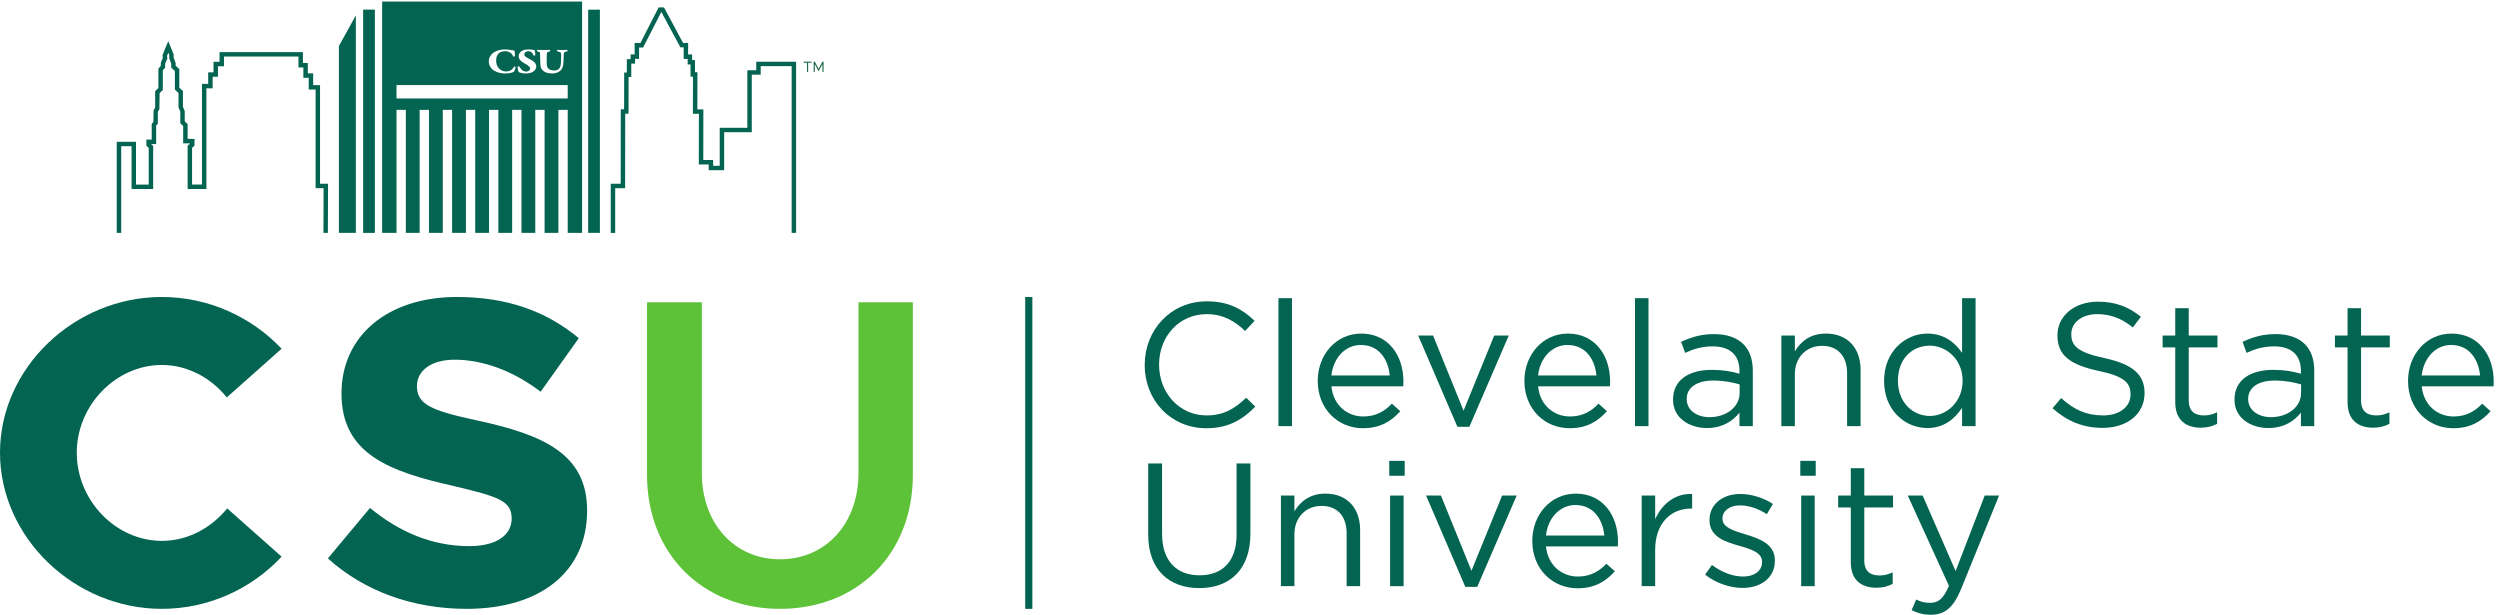 <?xml version="1.0" encoding="UTF-8" standalone="no"?>

<svg
   version="1.1"
   id="svg1"
   width="668.64"
   height="164.413"
   viewBox="0 0 668.64 164.413"
   sodipodi:docname="Full Horizontal_CSU Green_Fresh Green_CMYK_Update.eps"
   xmlns:inkscape="http://www.inkscape.org/namespaces/inkscape"
   xmlns:sodipodi="http://sodipodi.sourceforge.net/DTD/sodipodi-0.dtd"
   xmlns="http://www.w3.org/2000/svg"
   xmlns:svg="http://www.w3.org/2000/svg">
  <defs
     id="defs1" />
  <sodipodi:namedview
     id="namedview1"
     pagecolor="#ffffff"
     bordercolor="#000000"
     borderopacity="0.25"
     inkscape:showpageshadow="2"
     inkscape:pageopacity="0.0"
     inkscape:pagecheckerboard="0"
     inkscape:deskcolor="#d1d1d1">
    <inkscape:page
       x="0"
       y="0"
       inkscape:label="1"
       id="page1"
       width="668.64"
       height="164.413"
       margin="0"
       bleed="0" />
  </sodipodi:namedview>
  <g
     id="g1"
     inkscape:groupmode="layer"
     inkscape:label="1">
    <g
       id="group-R5">
      <path
         id="path2"
         d="m 0,325.848 c 0,170.23 149.07,313.132 325.48,313.132 94.391,0 180.829,-40.582 240.809,-104.082 l -110.258,-97.91 c -31.75,39.692 -79.383,65.27 -130.551,65.27 -92.609,0 -171.109,-81.149 -171.109,-176.41 0,-96.149 78.5,-177.309 171.109,-177.309 52.051,0 98.801,25.59 131.43,65.289 L 566.289,116.789 C 506.309,52.398 419.871,11.832 325.48,11.832 149.07,11.832 0,155.609 0,325.848"
         style="fill:#036451;fill-opacity:1;fill-rule:nonzero;stroke:none"
         transform="matrix(0.133,0,0,-0.133,0,164.413)" />
      <path
         id="path3"
         d="m 659.352,113.262 84.691,101.449 c 59.09,-48.531 125.238,-76.75 199.34,-76.75 56.449,0 85.557,22.949 85.557,55.578 0,36.16 -28.22,44.102 -116.428,65.274 -129.668,29.097 -225.809,64.39 -225.809,186.121 0,116.418 93.5,194.046 231.981,194.046 101.436,0 180.816,-29.109 245.216,-82.91 l -76.74,-107.617 c -55.57,42.34 -116.437,64.391 -172.887,64.391 -48.511,0 -75.859,-22.942 -75.859,-52.934 0,-37.039 29.109,-49.379 119.078,-68.789 135.838,-29.109 223.168,-67.918 223.168,-181.723 0,-121.718 -92.62,-197.566 -242.566,-197.566 -107.621,0 -205.531,35.277 -278.742,101.43"
         style="fill:#036451;fill-opacity:1;fill-rule:nonzero;stroke:none"
         transform="matrix(0.133,0,0,-0.133,0,164.413)" />
      <path
         id="path4"
         d="m 1301.17,280.859 v 347.532 h 110.25 v -344 c 0,-100.571 65.28,-172.891 157.02,-172.891 92.61,0 157.88,72.32 157.88,172.891 v 344 H 1835.7 V 280.859 c 0,-157.898 -110.26,-269.027 -267.26,-269.027 -156.13,0 -267.27,111.129 -267.27,269.027"
         style="fill:#5ec238;fill-opacity:1;fill-rule:nonzero;stroke:none"
         transform="matrix(0.133,0,0,-0.133,0,164.413)" />
      <path
         id="path5"
         d="m 1600.91,767.848 h -8.95 v 335.302 h -62.23 V 1086 h -17.94 V 970.281 h -55.52 v -76.41 h -31.12 v 11.602 h -19.83 l 0.15,101.847 -12.06,0.01 0.12,74.69 -4.92,0.01 0.03,24.47 h -5.79 l 0.02,11.21 -8.04,0.01 0.02,23.24 h -6.67 l -38.26,71.35 -36.68,-71.66 -8.1,0.01 -0.02,-22.83 -8.03,0.01 -0.02,-9.54 -7.6,0.01 -0.04,-26.97 -5.34,0.01 -0.11,-73.86 -6.7,0.01 -0.18,-149.727 h -19.97 v -89.925 h -8.95 v 98.871 h 19.98 l 0.18,149.741 6.7,-0.01 0.11,73.87 5.35,-0.01 0.04,26.96 h 7.59 l 0.02,9.53 h 8.03 l 0.02,23.05 11.57,-0.24 36.71,71.72 10.77,-0.02 38.29,-71.4 10.26,-0.11 -0.02,-23.14 8.05,-0.01 -0.02,-11.2 h 5.8 l -0.03,-24.49 4.91,-0.01 -0.11,-74.67 12.06,-0.01 -0.15,-101.852 h 19.8 v -11.602 h 13.23 v 76.411 h 55.53 v 115.723 h 17.94 v 17.15 h 80.12 V 767.848"
         style="fill:#036451;fill-opacity:1;fill-rule:nonzero;stroke:none"
         transform="matrix(0.133,0,0,-0.133,0,164.413)" />
      <path
         id="path6"
         d="m 659.359,767.848 -8.941,0.027 0.293,89.91 h -16.059 v 198.325 h -13.855 v 23.64 h -10.742 v 20.76 h -9.828 v 21.97 H 450.422 v -19.49 h -12.07 v -21.17 H 427.613 V 1058.6 H 415.094 V 856.148 l -37.785,-0.074 v 86.684 l 4.921,5.195 h -13.871 v 34.883 l -5.808,5.402 v 23.372 l -3.582,8.85 v 28.75 l -7.317,6.8 v 37.39 l -7.351,6.82 v 7.99 l -3.992,11.13 -0.008,6.54 -1.832,4.35 -2.567,-6.41 0.739,-5.11 -4.496,-10.58 v -7.86 l -4.7,-5.6 v -39.53 l -6.476,-6.03 -0.477,-32 -3.109,-6.21 v -23.373 l -3.348,-3.73 v -37.293 h -10.176 l 4.133,-3.852 v -86.578 h -43.441 v 86.071 H 243.734 V 767.863 h -8.945 V 951.09 h 38.707 v -86.07 h 25.555 v 73.734 l -4.692,4.359 v 12.336 h 10.731 v 31.778 l 3.348,3.73 0.472,23.013 3.113,6.21 v 32.83 l 6.481,6.02 v 38.89 l 4.695,5.6 0.352,7.27 3.871,9.13 -0.699,4.85 2.422,6.64 9.257,22.07 10.84,-26.7 0.012,-6.6 3.992,-11.14 v -4.91 l 7.352,-6.82 v -37.39 l 7.316,-6.8 v -31.69 l 3.582,-8.85 v -20.447 l 5.809,-5.399 v -29.836 h 13.871 v -13.476 l -4.918,-4.57 v -73.758 h 19.89 v 202.446 h 12.52 v 23.23 h 10.738 v 21.16 h 12.071 v 19.5 h 167.695 v -21.98 H 619 v -20.75 h 10.742 v -23.65 h 13.856 V 866.734 h 16.093 l -0.332,-98.886"
         style="fill:#036451;fill-opacity:1;fill-rule:nonzero;stroke:none"
         transform="matrix(0.133,0,0,-0.133,0,164.413)" />
      <path
         id="path7"
         d="m 1206.35,1216.8 h -23.57 V 767.848 h 23.57 V 1216.8"
         style="fill:#036451;fill-opacity:1;fill-rule:nonzero;stroke:none"
         transform="matrix(0.133,0,0,-0.133,0,164.413)" />
      <path
         id="path8"
         d="m 715.598,767.844 v 437.446 l -34.082,-61.7 V 767.844 h 34.082"
         style="fill:#036451;fill-opacity:1;fill-rule:nonzero;stroke:none"
         transform="matrix(0.133,0,0,-0.133,0,164.413)" />
      <path
         id="path9"
         d="M 753.813,1216.85 H 730.242 V 767.84 h 23.571 v 449.01"
         style="fill:#036451;fill-opacity:1;fill-rule:nonzero;stroke:none"
         transform="matrix(0.133,0,0,-0.133,0,164.413)" />
      <path
         id="path10"
         d="M 1170.52,767.852 V 1233.14 H 768.461 V 767.852 h 23.078 5.852 v 247.438 h 18.75 V 767.852 h 27.757 v 247.438 h 18.743 V 767.852 h 27.757 v 247.438 h 18.743 V 767.852 h 27.757 v 247.428 h 18.743 V 767.852 h 27.757 v 247.428 h 18.742 V 767.852 h 27.76 v 247.428 h 18.74 V 767.852 h 27.76 v 247.428 h 18.75 V 767.852 h 27.75 v 247.428 h 18.75 V 767.852 h 3.66 z m -133.97,331.298 c -0.52,-1.87 -1.66,-4.71 -2.15,-5.81 -0.34,-0.86 -2.11,-2.22 -3.56,-2.72 -5.56,-1.8 -11.12,-2.17 -14.82,-2.17 -13.64,0 -22.61,5.12 -25.762,8.14 -3.141,3.04 -7.32,8.03 -7.32,16.21 0,8.18 4.921,14.43 9.523,17.55 8.429,5.8 19.039,6.43 23.219,6.43 4.13,0 8.43,-0.45 11.78,-1.22 1.81,-0.41 3.35,-0.63 5.89,-0.85 0.96,-0.11 1.69,-1.35 1.69,-2.33 0.09,-1.1 0.15,-2.24 0.22,-3.36 0.06,-1.11 0.12,-2.22 0.2,-3.37 0.08,-1.19 -0.25,-2.33 -0.84,-2.95 -0.34,-0.37 -0.78,-0.56 -1.23,-0.56 -0.93,0 -1.82,1.25 -2.3,2.33 -1.05,2.31 -2.12,3.8 -3.39,4.67 -3.45,2.67 -7.77,4.17 -11.85,4.17 -15.74,0 -18.092,-11.88 -18.092,-18.95 0,-4.63 1,-8.84 2.812,-11.89 4.93,-8.26 12.19,-9.98 17.4,-9.98 1.57,0 5.14,0.3 7.51,1.44 2.94,1.44 5.12,3.37 6.84,6.06 1.07,1.57 1.9,2.68 3.11,2.68 0.37,0 0.7,-0.17 0.92,-0.49 0.58,-0.8 0.42,-2.36 0.2,-3.03 m 17.81,27.6 c 0,-3.43 3.37,-5.72 10.93,-9.54 12.14,-6.09 13.16,-10.95 13.16,-15.03 0,-4.35 -3.16,-8.72 -8.06,-11.1 -2.97,-1.55 -8.05,-2.63 -12.33,-2.63 -6.4,0 -9.16,0.71 -12.93,1.88 -0.65,0.23 -2.6,1.75 -2.76,2.4 -1.05,3.41 -1.55,6.02 -1.55,8.18 0,0.79 1.25,2.11 2,2.11 0.95,0 2.28,-1.38 3.97,-4.1 2.52,-4.22 6.85,-6.72 11.61,-6.72 2.74,0 7.62,1.96 7.62,5.85 0,2.59 -1.48,5.13 -8.74,9.21 -9.39,5.16 -14.16,9.04 -14.16,15.93 0,4.76 3.03,8.41 5.62,10.08 3.62,2.43 8.05,3.51 14.35,3.51 3.1,0 6.76,-0.52 9.44,-0.91 0.59,-0.08 1.13,-0.17 1.62,-0.23 l 0.07,-0.01 c 0.54,-0.15 1.4,-1.41 1.5,-1.93 0.01,-0.56 0.36,-3.22 0.59,-4.97 0.22,-1.69 0.27,-2.13 0.27,-2.26 0,-1.67 -0.71,-2.27 -1.32,-2.27 -0.95,0 -2.63,0.73 -3.15,2.07 -0.83,2.21 -2.29,4.08 -3.3,4.8 -2,1.48 -4.04,2.11 -6.83,2.11 -3.12,0 -7.62,-2.29 -7.62,-6.43 m 87.26,7.48 c 0,-1 -1.92,-1.67 -2.84,-1.82 -4.01,-0.73 -5,-1.94 -5,-6.16 0,-2.61 -0.28,-8.22 -0.49,-12.31 -0.08,-1.44 -0.14,-2.72 -0.19,-3.66 -0.68,-11.98 -5.07,-16.48 -11.46,-19.56 -3.22,-1.53 -7,-2.27 -11.56,-2.27 -9.4,0 -14.49,2.84 -16.69,4.54 -4.7,3.64 -6.94,7.44 -6.94,19.1 0,3.17 -0.35,16.67 -0.42,17.46 -0.13,1.01 -0.53,2.16 -3.63,2.7 -0.72,0.17 -2.93,0.77 -2.93,1.98 0,0.97 1.37,1.69 3.19,1.69 1.87,0 3.8,-0.09 5.66,-0.18 1.73,-0.1 3.36,-0.17 4.82,-0.17 1.76,0 4.28,0.12 6.49,0.22 1.72,0.07 3.24,0.13 4.06,0.13 2.09,0 3.02,-0.84 3.02,-1.69 0,-0.92 -1.19,-1.7 -3.09,-2.04 -2.87,-0.47 -3.44,-1.26 -3.9,-3.75 -0.33,-2.3 -0.33,-8.88 -0.33,-18.85 0,-7.98 1.85,-10.11 4.65,-12.47 2.14,-1.77 7.6,-2.71 9.1,-2.71 5.33,0 11.74,0.98 13.86,8.63 1,3.7 1.42,9.8 1.42,20.37 0,3.98 -0.19,4.73 -0.34,5.35 l -0.07,0.29 c -0.29,1.6 -1.92,2.63 -5.28,3.36 -1.96,0.49 -2.91,1.15 -2.91,2.04 0,0.87 1.25,1.47 3.03,1.47 0.92,0 2.13,-0.07 3.44,-0.15 1.49,-0.1 3.19,-0.2 4.64,-0.2 1.83,0 3.35,0.1 4.69,0.2 1.13,0.08 2.21,0.15 3.32,0.15 1.76,0 2.68,-0.84 2.68,-1.69 m 0,-96.02 H 797.359 v 26.88 h 344.261 v -26.88"
         style="fill:#036451;fill-opacity:1;fill-rule:nonzero;stroke:none"
         transform="matrix(0.133,0,0,-0.133,0,164.413)" />
      <path
         id="path11"
         d="m 2301.96,501.934 v 0.703 c 0,69.797 52.16,127.578 124.77,127.578 44.75,0 71.54,-15.852 96.2,-39.102 l -19.03,-20.449 c -20.79,19.742 -44.05,33.82 -77.54,33.82 -54.62,0 -95.5,-44.39 -95.5,-101.14 v -0.707 c 0,-57.082 41.23,-101.852 95.5,-101.852 33.84,0 56.04,13.051 79.66,35.61 l 18.33,-17.981 c -25.73,-26.078 -53.93,-43.359 -98.69,-43.359 -71.19,0 -123.7,56.039 -123.7,126.879"
         style="fill:#036451;fill-opacity:1;fill-rule:nonzero;stroke:none"
         transform="matrix(0.133,0,0,-0.133,0,164.413)" />
      <path
         id="path12"
         d="m 2570.92,636.566 h 27.14 V 379.297 h -27.14 v 257.269"
         style="fill:#036451;fill-opacity:1;fill-rule:nonzero;stroke:none"
         transform="matrix(0.133,0,0,-0.133,0,164.413)" />
      <path
         id="path13"
         d="m 2741.51,398.676 c 25.02,0 42.65,10.222 57.45,25.73 l 16.91,-15.16 c -18.32,-20.43 -40.53,-34.187 -75.06,-34.187 -50.05,0 -90.93,38.418 -90.93,95.16 0,52.867 37.01,95.16 87.4,95.16 53.93,0 84.94,-43 84.94,-96.563 0,-2.468 0,-5.289 -0.35,-9.519 h -144.5 c 3.87,-38.41 32.07,-60.621 64.14,-60.621 m 53.22,82.472 c -3.17,33.118 -22.2,61.321 -58.15,61.321 -31.37,0 -55.34,-26.071 -59.21,-61.321 h 117.36"
         style="fill:#036451;fill-opacity:1;fill-rule:nonzero;stroke:none"
         transform="matrix(0.133,0,0,-0.133,0,164.413)" />
      <path
         id="path14"
         d="m 2851.86,561.504 h 29.96 l 61.32,-151.199 61.67,151.199 h 29.26 l -79.3,-183.621 h -23.97 l -78.94,183.621"
         style="fill:#036451;fill-opacity:1;fill-rule:nonzero;stroke:none"
         transform="matrix(0.133,0,0,-0.133,0,164.413)" />
      <path
         id="path15"
         d="m 3157.11,398.676 c 25.03,0 42.65,10.222 57.45,25.73 l 16.91,-15.16 c -18.32,-20.43 -40.53,-34.187 -75.06,-34.187 -50.05,0 -90.93,38.418 -90.93,95.16 0,52.867 37.01,95.16 87.4,95.16 53.93,0 84.94,-43 84.94,-96.563 0,-2.468 0,-5.289 -0.35,-9.519 h -144.5 c 3.87,-38.41 32.07,-60.621 64.14,-60.621 m 53.22,82.472 c -3.17,33.118 -22.2,61.321 -58.15,61.321 -31.37,0 -55.34,-26.071 -59.21,-61.321 h 117.36"
         style="fill:#036451;fill-opacity:1;fill-rule:nonzero;stroke:none"
         transform="matrix(0.133,0,0,-0.133,0,164.413)" />
      <path
         id="path16"
         d="m 3287.9,636.566 h 27.14 V 379.297 h -27.14 v 257.269"
         style="fill:#036451;fill-opacity:1;fill-rule:nonzero;stroke:none"
         transform="matrix(0.133,0,0,-0.133,0,164.413)" />
      <path
         id="path17"
         d="m 3364.4,432.16 v 0.699 c 0,39.129 31.72,59.571 77.89,59.571 23.26,0 39.47,-3.172 55.68,-7.75 v 5.629 c 0,32.429 -19.73,49.339 -53.92,49.339 -21.5,0 -38.42,-5.281 -55.33,-13.031 l -8.1,22.192 c 20.08,9.16 39.46,15.511 66.25,15.511 25.73,0 45.82,-7.05 58.86,-20.09 12.68,-12.691 19.03,-30.3 19.03,-53.562 V 379.301 h -26.79 v 27.129 c -12.68,-16.211 -33.48,-31.012 -65.55,-31.012 -34.19,0 -68.02,19.383 -68.02,56.742 m 133.92,14.098 v 16.91 c -13.39,3.883 -31.01,7.75 -53.21,7.75 -33.83,0 -53.22,-14.801 -53.22,-36.648 v -0.7 c 0,-22.902 21.15,-36.3 45.82,-36.3 33.48,0 60.61,20.089 60.61,48.988"
         style="fill:#036451;fill-opacity:1;fill-rule:nonzero;stroke:none"
         transform="matrix(0.133,0,0,-0.133,0,164.413)" />
      <path
         id="path18"
         d="m 3582.24,561.504 h 27.14 v -31.719 c 11.98,19.731 31.02,35.598 62.38,35.598 44.06,0 69.78,-29.61 69.78,-72.949 V 379.293 h -27.14 v 106.43 c 0,33.84 -18.33,54.98 -50.39,54.98 -31.38,0 -54.63,-22.898 -54.63,-57.09 v -104.32 h -27.14 v 182.211"
         style="fill:#036451;fill-opacity:1;fill-rule:nonzero;stroke:none"
         transform="matrix(0.133,0,0,-0.133,0,164.413)" />
      <path
         id="path19"
         d="m 3788.81,469.875 v 0.699 c 0,59.563 43.35,94.813 87.05,94.813 33.82,0 55.68,-18.34 69.77,-38.77 v 109.949 h 27.16 V 379.297 h -27.16 v 36.648 c -14.8,-21.847 -36.29,-40.527 -69.77,-40.527 -43.7,0 -87.05,34.547 -87.05,94.457 m 157.89,0.352 v 0.699 c 0,41.941 -32.08,70.129 -65.9,70.129 -35.25,0 -64.14,-26.071 -64.14,-70.129 v -0.699 c 0,-43.012 29.6,-70.493 64.14,-70.493 33.82,0 65.9,28.551 65.9,70.493"
         style="fill:#036451;fill-opacity:1;fill-rule:nonzero;stroke:none"
         transform="matrix(0.133,0,0,-0.133,0,164.413)" />
      <path
         id="path20"
         d="m 4127.56,415.246 17.27,20.449 c 25.73,-23.277 50.4,-34.91 84.58,-34.91 33.12,0 54.97,17.633 54.97,41.942 v 0.718 c 0,22.903 -12.33,35.93 -64.13,46.86 -56.74,12.332 -82.83,30.672 -82.83,71.203 v 0.699 c 0,38.77 34.19,67.309 81.07,67.309 35.95,0 61.67,-10.219 86.7,-30.309 l -16.22,-21.492 c -22.9,18.68 -45.82,26.769 -71.19,26.769 -32.07,0 -52.5,-17.609 -52.5,-39.808 v -0.699 c 0,-23.282 12.67,-36.309 66.94,-47.942 54.99,-11.969 80.36,-32.078 80.36,-69.777 v -0.703 c 0,-42.297 -35.24,-69.778 -84.23,-69.778 -39.11,0 -71.19,13.039 -100.79,39.469"
         style="fill:#036451;fill-opacity:1;fill-rule:nonzero;stroke:none"
         transform="matrix(0.133,0,0,-0.133,0,164.413)" />
      <path
         id="path21"
         d="m 4374.31,427.578 v 109.961 h -25.38 V 561.5 h 25.38 v 54.98 h 27.13 V 561.5 h 57.81 v -23.961 h -57.81 V 431.098 c 0,-22.2 12.34,-30.309 30.66,-30.309 9.17,0 16.93,1.762 26.44,6.34 v -23.262 c -9.51,-4.929 -19.74,-7.75 -32.77,-7.75 -29.27,0 -51.46,14.461 -51.46,51.461"
         style="fill:#036451;fill-opacity:1;fill-rule:nonzero;stroke:none"
         transform="matrix(0.133,0,0,-0.133,0,164.413)" />
      <path
         id="path22"
         d="m 4493.46,432.16 v 0.699 c 0,39.129 31.72,59.571 77.89,59.571 23.26,0 39.47,-3.172 55.68,-7.75 v 5.629 c 0,32.429 -19.74,49.339 -53.93,49.339 -21.49,0 -38.41,-5.281 -55.33,-13.031 l -8.1,22.192 c 20.09,9.16 39.47,15.511 66.26,15.511 25.73,0 45.81,-7.05 58.85,-20.09 12.69,-12.691 19.04,-30.3 19.04,-53.562 V 379.301 h -26.79 v 27.129 c -12.7,-16.211 -33.48,-31.012 -65.56,-31.012 -34.18,0 -68.01,19.383 -68.01,56.742 m 133.93,14.098 v 16.91 c -13.4,3.883 -31.03,7.75 -53.23,7.75 -33.84,0 -53.22,-14.801 -53.22,-36.648 v -0.7 c 0,-22.902 21.15,-36.3 45.81,-36.3 33.48,0 60.64,20.089 60.64,48.988"
         style="fill:#036451;fill-opacity:1;fill-rule:nonzero;stroke:none"
         transform="matrix(0.133,0,0,-0.133,0,164.413)" />
      <path
         id="path23"
         d="m 4720.81,427.578 v 109.961 h -25.38 V 561.5 h 25.38 v 54.98 h 27.13 V 561.5 h 57.81 v -23.961 h -57.81 V 431.098 c 0,-22.2 12.34,-30.309 30.66,-30.309 9.17,0 16.93,1.762 26.43,6.34 v -23.262 c -9.5,-4.929 -19.73,-7.75 -32.76,-7.75 -29.26,0 -51.46,14.461 -51.46,51.461"
         style="fill:#036451;fill-opacity:1;fill-rule:nonzero;stroke:none"
         transform="matrix(0.133,0,0,-0.133,0,164.413)" />
      <path
         id="path24"
         d="m 4934.06,398.676 c 25.03,0 42.64,10.222 57.44,25.73 l 16.92,-15.16 c -18.32,-20.43 -40.53,-34.187 -75.06,-34.187 -50.06,0 -90.93,38.418 -90.93,95.16 0,52.867 37,95.16 87.39,95.16 53.93,0 84.94,-43 84.94,-96.563 0,-2.468 0,-5.289 -0.36,-9.519 h -144.49 c 3.88,-38.41 32.08,-60.621 64.15,-60.621 m 53.21,82.472 c -3.18,33.118 -22.2,61.321 -58.15,61.321 -31.37,0 -55.33,-26.071 -59.21,-61.321 h 117.36"
         style="fill:#036451;fill-opacity:1;fill-rule:nonzero;stroke:none"
         transform="matrix(0.133,0,0,-0.133,0,164.413)" />
      <path
         id="path25"
         d="m 2309.01,160.699 v 143.442 h 27.85 V 162.469 c 0,-53.231 28.19,-83.18 75.42,-83.18 45.46,0 74.36,27.5 74.36,81.41 v 143.442 h 27.84 V 162.82 c 0,-71.898 -41.24,-109.261 -102.91,-109.261 -60.97,0 -102.56,37.363 -102.56,107.14"
         style="fill:#036451;fill-opacity:1;fill-rule:nonzero;stroke:none"
         transform="matrix(0.133,0,0,-0.133,0,164.413)" />
      <path
         id="path26"
         d="m 2575.85,239.652 h 27.14 V 207.93 c 11.98,19.73 31.01,35.601 62.38,35.601 44.05,0 69.77,-29.609 69.77,-72.949 V 57.441 h -27.13 V 163.871 c 0,33.84 -18.33,54.981 -50.4,54.981 -31.37,0 -54.62,-22.903 -54.62,-57.09 V 57.441 h -27.14 V 239.652"
         style="fill:#036451;fill-opacity:1;fill-rule:nonzero;stroke:none"
         transform="matrix(0.133,0,0,-0.133,0,164.413)" />
      <path
         id="path27"
         d="m 2793.7,309.43 h 31.02 v -29.953 h -31.02 z m 1.76,-69.782 h 27.14 V 57.441 h -27.14 V 239.648"
         style="fill:#036451;fill-opacity:1;fill-rule:nonzero;stroke:none"
         transform="matrix(0.133,0,0,-0.133,0,164.413)" />
      <path
         id="path28"
         d="m 2867.73,239.652 h 29.96 l 61.32,-151.203 61.68,151.203 h 29.25 l -79.3,-183.621 h -23.97 l -78.94,183.621"
         style="fill:#036451;fill-opacity:1;fill-rule:nonzero;stroke:none"
         transform="matrix(0.133,0,0,-0.133,0,164.413)" />
      <path
         id="path29"
         d="m 3172.97,76.82 c 25.02,0 42.65,10.219 57.45,25.731 l 16.91,-15.16 c -18.32,-20.43 -40.53,-34.191 -75.06,-34.191 -50.05,0 -90.93,38.422 -90.93,95.16 0,52.871 37.01,95.164 87.4,95.164 53.93,0 84.94,-43.003 84.94,-96.562 0,-2.473 0,-5.289 -0.35,-9.52 h -144.5 c 3.88,-38.41 32.07,-60.621 64.14,-60.621 m 53.22,82.469 c -3.17,33.121 -22.2,61.32 -58.15,61.32 -31.36,0 -55.33,-26.07 -59.21,-61.32 h 117.36"
         style="fill:#036451;fill-opacity:1;fill-rule:nonzero;stroke:none"
         transform="matrix(0.133,0,0,-0.133,0,164.413)" />
      <path
         id="path30"
         d="m 3301.3,239.652 h 27.14 V 192.07 c 13.39,30.309 39.82,52.16 74.36,50.75 v -29.261 h -2.12 c -39.82,0 -72.24,-28.539 -72.24,-83.508 V 57.441 H 3301.3 V 239.652"
         style="fill:#036451;fill-opacity:1;fill-rule:nonzero;stroke:none"
         transform="matrix(0.133,0,0,-0.133,0,164.413)" />
      <path
         id="path31"
         d="m 3428.91,80.699 13.75,19.379 c 19.73,-14.797 41.58,-23.258 63.08,-23.258 21.85,0 37.71,11.289 37.71,28.91 v 0.7 c 0,18.32 -21.5,25.371 -45.47,32.07 -28.54,8.102 -60.26,17.98 -60.26,51.461 v 0.699 c 0,31.36 26.08,52.16 62.03,52.16 22.2,0 46.87,-7.75 65.55,-20.101 l -12.33,-20.43 c -16.92,10.93 -36.31,17.621 -53.92,17.621 -21.5,0 -35.25,-11.269 -35.25,-26.43 v -0.71 c 0,-17.27 22.55,-23.961 46.88,-31.372 28.19,-8.449 58.5,-19.378 58.5,-52.16 v -0.699 c 0,-34.527 -28.55,-54.617 -64.85,-54.617 -26.08,0 -54.98,10.207 -75.42,26.777"
         style="fill:#036451;fill-opacity:1;fill-rule:nonzero;stroke:none"
         transform="matrix(0.133,0,0,-0.133,0,164.413)" />
      <path
         id="path32"
         d="m 3620.31,309.43 h 31.01 v -29.953 h -31.01 z m 1.77,-69.782 h 27.14 V 57.441 h -27.14 V 239.648"
         style="fill:#036451;fill-opacity:1;fill-rule:nonzero;stroke:none"
         transform="matrix(0.133,0,0,-0.133,0,164.413)" />
      <path
         id="path33"
         d="m 3721.83,105.73 v 109.961 h -25.38 v 23.954 h 25.38 v 54.98 h 27.14 v -54.98 h 57.79 v -23.954 h -57.79 V 109.25 c 0,-22.199 12.33,-30.309 30.66,-30.309 9.16,0 16.91,1.758 26.43,6.348 V 62.031 c -9.52,-4.941 -19.74,-7.762 -32.78,-7.762 -29.25,0 -51.45,14.461 -51.45,51.461"
         style="fill:#036451;fill-opacity:1;fill-rule:nonzero;stroke:none"
         transform="matrix(0.133,0,0,-0.133,0,164.413)" />
      <path
         id="path34"
         d="m 3844.15,9.16 9.17,21.488 c 8.81,-4.578 16.91,-6.688 28.54,-6.688 16.22,0 26.43,8.461 37.36,34.188 L 3836.4,239.648 h 29.95 l 66.26,-151.898 58.51,151.898 h 28.9 L 3943.54,51.461 C 3928.03,13.738 3910.4,0 3882.92,0 c -15.15,0 -26.43,3.172 -38.77,9.16"
         style="fill:#036451;fill-opacity:1;fill-rule:nonzero;stroke:none"
         transform="matrix(0.133,0,0,-0.133,0,164.413)" />
      <path
         id="path35"
         d="m 2076.03,11.832 h -14.4 V 638.98 h 14.4 V 11.832"
         style="fill:#036451;fill-opacity:1;fill-rule:nonzero;stroke:none"
         transform="matrix(0.133,0,0,-0.133,0,164.413)" />
      <path
         id="path36"
         d="m 1622.79,1109.97 h -6.92 v 2.21 h 16.18 v -2.21 h -6.92 v -18.36 h -2.34 v 18.36"
         style="fill:#21684b;fill-opacity:1;fill-rule:nonzero;stroke:none"
         transform="matrix(0.133,0,0,-0.133,0,164.413)" />
      <path
         id="path37"
         d="m 1636.22,1112.18 h 2.34 l 7.63,-14.34 7.64,14.34 h 2.34 v -20.57 h -2.34 v 15.54 l -7.64,-14.34 -7.63,14.34 v -15.54 h -2.34 v 20.57"
         style="fill:#21684b;fill-opacity:1;fill-rule:nonzero;stroke:none"
         transform="matrix(0.133,0,0,-0.133,0,164.413)" />
    </g>
  </g>
</svg>
